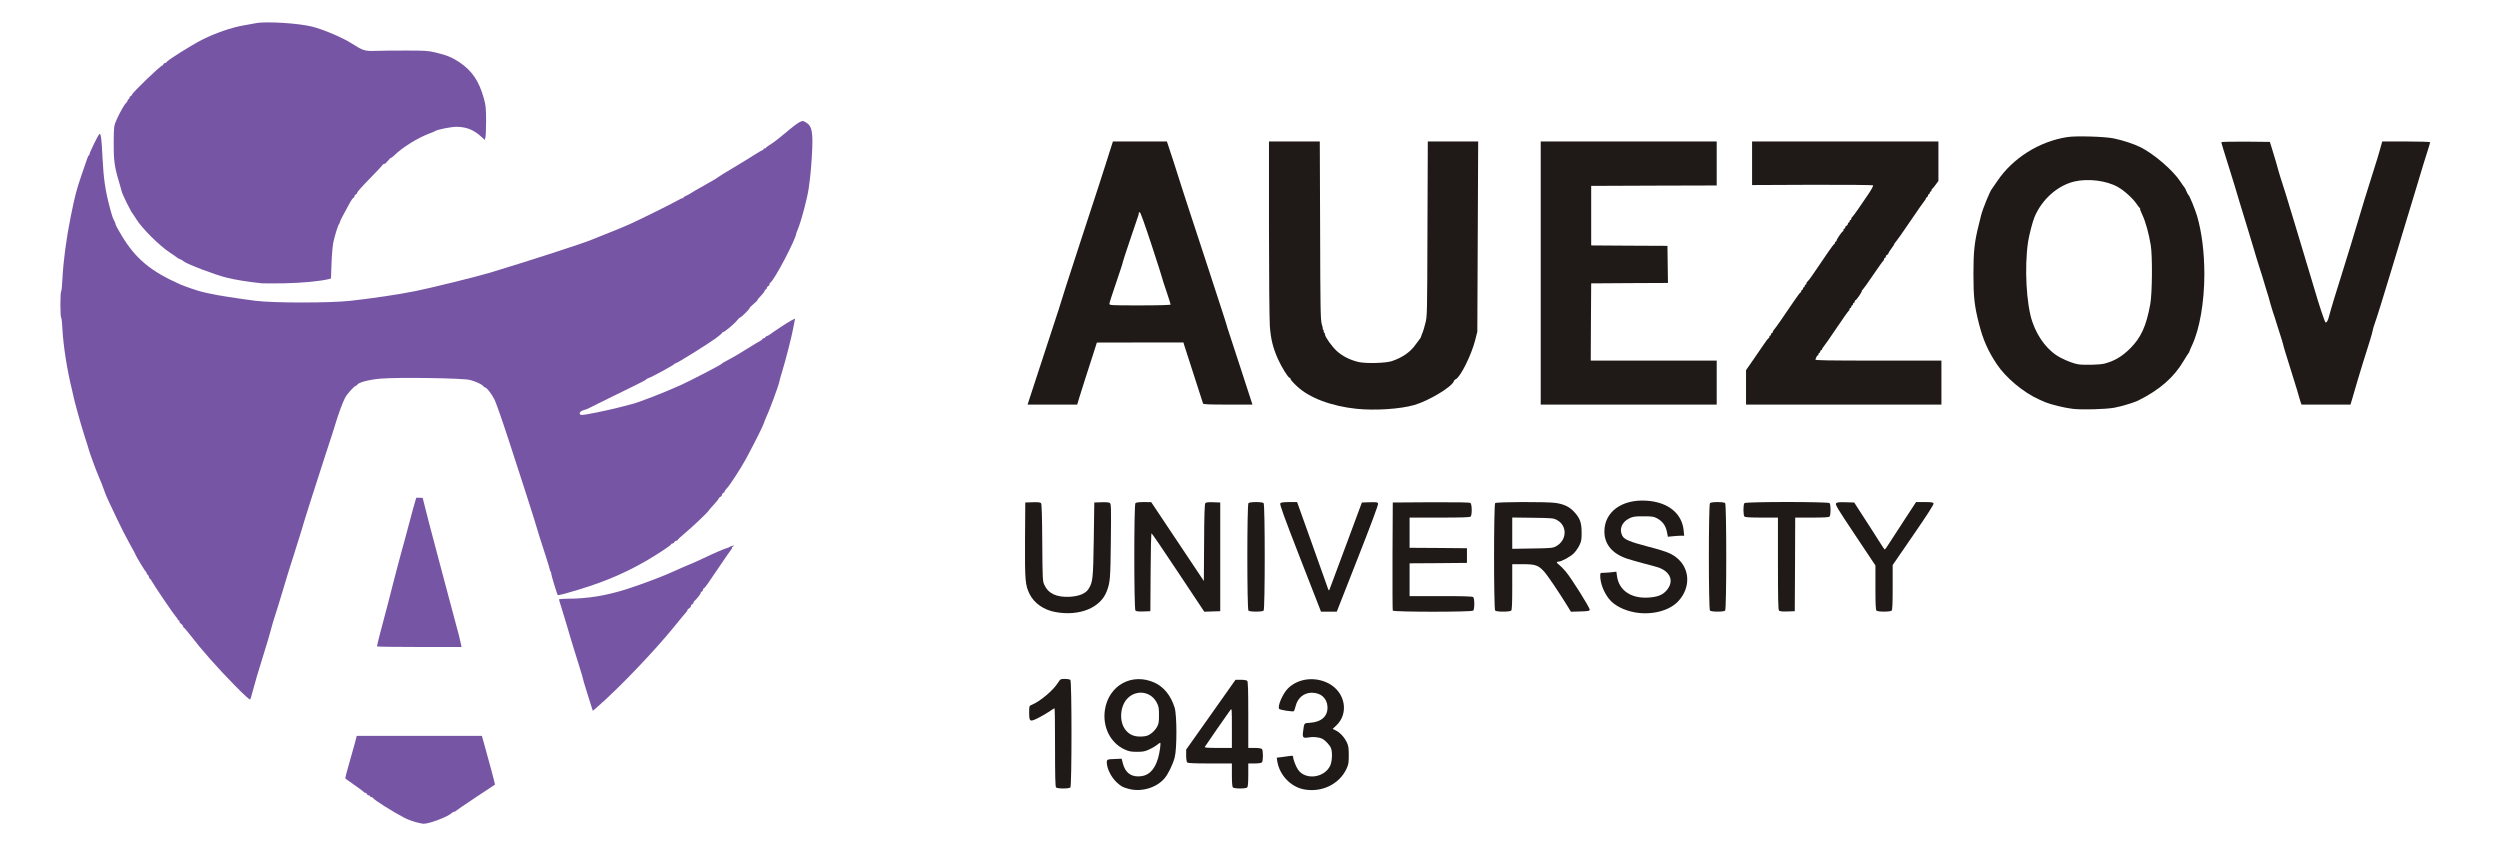 <?xml version="1.0" encoding="utf-8"?>
<!DOCTYPE svg PUBLIC "-//W3C//DTD SVG 20010904//EN" "http://www.w3.org/TR/2001/REC-SVG-20010904/DTD/svg10.dtd">
<svg version="1.0" xmlns="http://www.w3.org/2000/svg" width="2898px" height="981px" viewBox="0 0 2898 981" preserveAspectRatio="xMidYMid meet">
 <g fill="#1f1a17">
  <path d="M1308.2 914.4 c-6.7 -1.8 -8.4 -2.7 -13.4 -7.2 -6.6 -6 -11.8 -16.3 -11.8 -23.4 0 -3.5 0.5 -3.7 9.9 -4 l7.3 -0.3 1.4 5.4 c2.7 10.1 8.5 15.1 17.9 15.1 11.3 0 18.8 -6.9 22.9 -21 2 -6.8 3.5 -18 2.5 -18 -0.4 0 -2.1 1.1 -3.7 2.5 -1.7 1.4 -5.7 3.8 -8.9 5.2 -4.9 2.3 -7.2 2.8 -14.3 2.8 -7.2 0 -9.4 -0.5 -14.5 -2.8 -16.4 -7.6 -25.6 -26.1 -22.7 -45.7 4.3 -28.7 31.5 -43.6 57.7 -31.6 10.7 4.9 18.9 15.1 23.2 29.1 2.6 8.7 2.7 47.8 0 57.5 -2.4 8.8 -7.7 19.6 -12 24.5 -9.5 10.9 -26.9 15.9 -41.5 11.9z m26 -64 c2.4 -1.6 5.4 -5 6.8 -7.4 2.2 -3.9 2.5 -5.7 2.5 -14 0 -8.3 -0.3 -10.2 -2.6 -14.5 -6.4 -12.6 -22.4 -15.4 -32.9 -5.9 -10.2 9.2 -11.3 29.1 -2.2 38.8 4.5 4.8 9.8 6.7 17.4 6.4 5.6 -0.3 7.5 -0.9 11 -3.4z"/>
  <path d="M1511.3 915 c-15.4 -3.1 -28.2 -16.7 -30.7 -32.6 l-0.6 -4.1 5.8 -0.7 c3.1 -0.4 7.4 -0.9 9.5 -1.3 3 -0.4 3.7 -0.2 3.7 1 0 3 3.1 11.2 5.7 14.9 8.4 12.3 30.3 9.7 37.2 -4.5 2.3 -4.8 2.9 -15.5 1 -20.4 -1.2 -3.3 -6.4 -8.9 -9.9 -10.8 -3.8 -2 -10.9 -2.7 -16.2 -1.7 -6.1 1.2 -7.2 0.1 -6.3 -6.5 1.4 -10.7 0.8 -10 8.6 -10.5 13.1 -1 20.4 -7.9 19.7 -18.9 -0.7 -9.7 -7.6 -15.8 -18.1 -15.9 -9.2 0 -16.4 5.9 -18.8 15.5 -0.7 2.8 -1.6 5.3 -1.9 5.8 -0.9 1.1 -16.3 -1.3 -17.2 -2.6 -2.1 -3.2 4.1 -17.6 10.2 -23.7 11.7 -11.7 31.5 -14.1 47.3 -5.7 19.3 10.2 23.6 34.9 8.6 48.8 l-4.1 3.8 4 2 c4.8 2.4 9.8 8 12.6 14 1.7 3.7 2.1 6.5 2.1 14.6 0 8.8 -0.3 10.7 -2.7 15.8 -8.4 17.9 -28.9 27.7 -49.5 23.7z"/>
  <path d="M1224.2 912.8 c-0.9 -0.9 -1.2 -12.6 -1.2 -46.5 0 -24.9 -0.2 -45.3 -0.6 -45.3 -0.3 0 -3.1 1.7 -6.2 3.9 -3.1 2.1 -9 5.5 -13 7.5 -9.4 4.7 -10.2 4.2 -10.2 -6.4 0 -7.7 0 -7.8 3.1 -9 9.6 -4 24.3 -16.3 30 -25.1 3.1 -4.8 3.2 -4.9 8.3 -4.9 2.9 0 5.7 0.5 6.4 1.2 1.7 1.7 1.7 122.9 0 124.6 -0.7 0.7 -4.1 1.2 -8.3 1.2 -4.2 0 -7.6 -0.5 -8.3 -1.2z"/>
  <path d="M1429.2 912.8 c-0.8 -0.8 -1.2 -5.5 -1.2 -14.5 l0 -13.3 -25.3 0 c-18.3 0 -25.6 -0.3 -26.5 -1.2 -0.7 -0.7 -1.2 -4.1 -1.2 -8 l0 -6.9 28.6 -40.4 28.6 -40.5 6.2 0 c3.5 0 6.7 0.5 7.4 1.2 0.9 0.9 1.2 11 1.2 39.5 l0 38.3 7.3 0 c4.3 0 7.8 0.5 8.5 1.2 1.6 1.6 1.6 14 0 15.6 -0.7 0.7 -4.2 1.2 -8.5 1.2 l-7.3 0 0 13.3 c0 9 -0.4 13.7 -1.2 14.5 -0.7 0.7 -4.1 1.2 -8.3 1.2 -4.2 0 -7.6 -0.5 -8.3 -1.2z m-1.2 -68.9 c0 -22.6 0 -23.1 -1.8 -20.8 -2.2 2.8 -28.5 40.8 -29.6 42.7 -0.6 0.9 2.8 1.2 15.3 1.2 l16.1 0 0 -23.1z"/>
  <path d="M1223.5 709.5 c-13.5 -2.4 -24.8 -10.3 -30 -20.9 -5.1 -10.4 -5.5 -15.7 -5.3 -62.8 l0.3 -43.3 8.6 -0.3 c6.2 -0.2 8.9 0.1 9.7 1.1 0.8 0.9 1.2 15.2 1.4 45.7 0.3 42.6 0.4 44.7 2.4 49 4.6 10.1 14.4 14.6 29.5 13.8 11 -0.7 18.5 -3.8 21.8 -9.2 4.9 -7.9 5.3 -11.3 6 -57.1 l0.6 -43 8.3 -0.3 c5.6 -0.2 8.9 0.1 9.9 1 1.3 1 1.4 6.8 1 44.3 -0.5 43.5 -0.8 47.4 -4.7 57.8 -7.2 19.3 -31.7 29.3 -59.5 24.2z"/>
  <path d="M1895.8 710 c-13.2 -2.3 -24.5 -8.1 -30.6 -15.7 -6.2 -7.9 -10.1 -18.1 -10.2 -26.5 0 -3.6 0.1 -3.8 3.4 -3.8 1.8 0 6 -0.3 9.3 -0.6 l6 -0.7 0.7 5 c2.2 16.6 16.2 26.3 36.5 25 10.3 -0.6 16.4 -3 20.8 -8.1 9.3 -10.5 5 -22 -9.9 -27 -2.6 -0.8 -10.1 -2.9 -16.6 -4.5 -6.5 -1.7 -15.1 -4.2 -19.2 -5.5 -17.1 -5.8 -26.2 -16.7 -26.2 -31.5 0 -22.7 20.2 -37.5 48.7 -35.7 25 1.5 41.4 14.7 43.2 34.7 l0.6 5.9 -3.5 0 c-1.9 0 -6.2 0.3 -9.4 0.6 l-6 0.6 -1.2 -6.1 c-1.5 -7.1 -5.2 -12 -11.6 -15.4 -3.5 -1.9 -5.7 -2.2 -15.6 -2.2 -10.3 0 -12 0.3 -16.5 2.5 -8.6 4.3 -11.8 12.6 -7.9 20.1 2.1 4.2 8.7 7 29 12.3 20.5 5.3 26.5 7.6 32.7 12.1 16.8 12.4 18.2 35.3 3.1 51.5 -10.3 11 -30.3 16.2 -49.6 13z"/>
  <path d="M1316.2 707.8 c-1.7 -1.7 -1.8 -122.8 0 -124.6 0.8 -0.8 4.4 -1.2 9.7 -1.2 l8.6 0.1 30.5 45.7 30.5 45.7 0.3 -44.4 c0.1 -31.5 0.6 -44.8 1.4 -45.8 0.8 -1 3.3 -1.3 9.2 -1.1 l8.1 0.3 0 63 0 63 -9.2 0.3 -9.3 0.3 -30.1 -45.3 c-16.5 -24.9 -30.5 -45.4 -31 -45.6 -0.5 -0.2 -1 18.9 -1.1 45 l-0.3 45.3 -8 0.3 c-5.4 0.2 -8.4 -0.1 -9.3 -1z"/>
  <path d="M1447.2 707.8 c-1.7 -1.7 -1.7 -122.9 0 -124.6 0.7 -0.7 4.2 -1.2 8.8 -1.2 4.6 0 8.1 0.5 8.8 1.2 1.7 1.7 1.7 122.9 0 124.6 -0.7 0.7 -4.2 1.2 -8.8 1.2 -4.6 0 -8.1 -0.5 -8.8 -1.2z"/>
  <path d="M1507.1 646.9 c-18.9 -48.6 -23.9 -62.4 -23 -63.5 0.8 -1 3.7 -1.4 10.3 -1.4 l9.2 0 16.2 45.3 c8.9 24.8 17.2 48.1 18.4 51.7 2 6 2.3 6.3 3.1 4 0.5 -1.4 9.1 -24.5 19.2 -51.5 l18.2 -49 9.1 -0.3 c8.2 -0.2 9.1 -0.1 9.7 1.6 0.3 1.3 -8.1 24 -23.7 63.6 l-24.2 61.6 -9.1 0 -9.2 0 -24.2 -62.1z"/>
  <path d="M1614.5 707.8 c-0.3 -0.7 -0.4 -29.2 -0.3 -63.3 l0.3 -62 44.4 -0.3 c31.9 -0.1 44.8 0.1 45.7 0.9 1.8 1.5 1.9 14 0.2 15.7 -0.9 0.9 -10.3 1.2 -36 1.2 l-34.8 0 0 17.5 0 17.5 33.3 0.2 33.2 0.3 0 8.5 0 8.5 -33.2 0.3 -33.3 0.2 0 19 0 19 36.3 0 c26.9 0 36.6 0.3 37.5 1.2 0.7 0.7 1.2 4 1.2 7.8 0 3.8 -0.5 7.1 -1.2 7.8 -1.8 1.8 -92.7 1.7 -93.3 0z"/>
  <path d="M1733.2 707.8 c-1.7 -1.7 -1.7 -122.9 0 -124.6 1.5 -1.5 59.9 -1.7 70.1 -0.2 9.6 1.4 15.9 4.4 21.2 10.1 7 7.5 8.9 12.6 8.9 23.9 0.1 8.2 -0.2 10.2 -2.5 15 -1.4 3 -4.4 7.2 -6.5 9.4 -3.8 3.8 -14.4 9.6 -17.5 9.6 -3 0 -2.9 1.3 0.3 3.6 1.7 1.3 5.2 4.8 7.7 7.8 6.6 7.8 28.3 42.3 27.9 44.4 -0.3 1.5 -1.8 1.7 -11 2 l-10.8 0.3 -3.7 -6.1 c-10.9 -17.6 -23.6 -36.4 -27.5 -40.6 -6.6 -7.2 -10 -8.4 -24.5 -8.4 l-12.3 0 0 26.3 c0 19.1 -0.3 26.6 -1.2 27.5 -0.7 0.7 -4.3 1.2 -9.3 1.2 -5 0 -8.6 -0.5 -9.3 -1.2z m70.5 -74.5 c12.8 -6.9 13.5 -23.9 1.1 -30.5 -4.1 -2.2 -5.5 -2.3 -28 -2.6 l-23.8 -0.3 0 18.1 0 18.2 23.3 -0.4 c21.7 -0.3 23.5 -0.5 27.4 -2.5z"/>
  <path d="M1982.2 707.8 c-1.7 -1.7 -1.7 -122.9 0 -124.6 0.7 -0.7 4.2 -1.2 8.8 -1.2 4.6 0 8.1 0.5 8.8 1.2 1.7 1.7 1.7 122.9 0 124.6 -0.7 0.7 -4.2 1.2 -8.8 1.2 -4.6 0 -8.1 -0.5 -8.8 -1.2z"/>
  <path d="M2062.2 707.8 c-0.9 -0.9 -1.2 -13.5 -1.2 -54.5 l0 -53.3 -18.8 0 c-13.3 0 -19.2 -0.4 -20 -1.2 -1.6 -1.6 -1.6 -14 0 -15.6 1.7 -1.7 96.9 -1.7 98.6 0 1.6 1.6 1.6 14 0 15.6 -0.9 0.9 -6.8 1.2 -20.5 1.2 l-19.3 0 -0.2 54.3 -0.3 54.2 -8.5 0.3 c-5.8 0.2 -8.9 -0.1 -9.8 -1z"/>
  <path d="M2175.2 707.8 c-0.9 -0.9 -1.2 -8.2 -1.2 -26.8 l0 -25.5 -23.4 -35.1 c-19.9 -29.8 -23.3 -35.4 -22.3 -36.8 1 -1.4 2.9 -1.6 11.1 -1.4 l10 0.3 11.3 17.5 c6.3 9.6 14.1 21.9 17.5 27.3 3.3 5.3 6.3 9.7 6.6 9.7 0.4 0 3.2 -3.9 6.2 -8.8 3 -4.8 11 -17.1 17.8 -27.4 l12.3 -18.8 9.8 0 c8.2 0 10 0.3 10.5 1.6 0.4 1.1 -7.2 13 -23.4 36.5 l-24 34.9 0 25.8 c0 18.7 -0.3 26.1 -1.2 27 -0.7 0.7 -4.2 1.2 -8.8 1.2 -4.6 0 -8.1 -0.5 -8.8 -1.2z"/>
  <path d="M1572.6 473.9 c-29.4 -3.1 -54.7 -12.6 -69.1 -26.1 -4.1 -3.8 -7.5 -7.6 -7.5 -8.4 0 -0.8 -0.4 -1.4 -1 -1.4 -1.7 0 -9.2 -12.1 -13.7 -22 -5.7 -12.9 -8.2 -22.9 -9.3 -38 -0.5 -6.9 -1 -57.8 -1 -113.2 l0 -100.8 29.5 0 29.4 0 0.4 103.2 c0.2 91.9 0.5 103.9 1.9 108.6 0.9 2.8 1.4 5.2 1.1 5.2 -0.3 0 0 0.7 0.7 1.5 0.7 0.8 0.9 1.5 0.4 1.5 -0.4 0 -0.3 0.5 0.4 1.2 0.7 0.7 1.2 1.9 1.2 2.7 0 2.7 8.1 14 13.7 19.1 6.3 5.8 15.3 10.3 24.9 12.6 8.5 2 31.3 1.4 38.6 -0.9 12.4 -4.1 22 -10.8 28 -19.6 1.8 -2.5 3.8 -5.2 4.4 -5.9 0.7 -0.6 1.6 -2.2 1.9 -3.5 0.3 -1.2 1 -3.1 1.6 -4.2 0.5 -1.1 1.9 -5.8 3.1 -10.5 2.2 -8.5 2.2 -9 2.5 -109.7 l0.4 -101.3 29.2 0 29.2 0 -0.5 110.2 -0.5 110.3 -2.4 9.5 c-4.4 17.6 -17.4 43.6 -22.8 45.7 -0.8 0.3 -1.8 1.4 -2.1 2.4 -2.5 6.6 -29.1 22.6 -45.8 27.4 -16.1 4.7 -45.7 6.6 -66.8 4.4z"/>
  <path d="M2402.5 473.9 c-9.4 -1.1 -25.6 -5.1 -31.7 -7.7 -2.4 -1.1 -5.4 -2.4 -6.8 -3 -18.2 -8 -39 -25.4 -49.5 -41.3 -10.2 -15.4 -15.9 -28.5 -20.5 -46.7 -5.3 -20.7 -6.4 -31.4 -6.4 -57.7 0 -25.8 1.2 -37.1 6 -56.2 1.3 -5.4 2.6 -10.7 2.9 -11.7 1.7 -7.1 10.5 -28.7 12.5 -30.6 0.3 -0.3 3.1 -4.3 6.2 -9 17.8 -26.6 48.7 -46.1 81.2 -51.1 10 -1.6 43.9 -0.6 54.1 1.6 9.9 2 24.1 6.7 30.9 10.2 15.8 8 37.6 26.8 46.1 39.8 2.1 3.3 4.2 6.2 4.6 6.5 0.4 0.3 1.4 2.3 2.3 4.5 0.9 2.1 2 4.2 2.5 4.5 1.2 0.8 7.7 16.8 10 24.5 5.5 19 8.3 41.7 8.4 67 0 32.5 -5.4 64 -14.4 83 -1.6 3.4 -2.9 6.5 -2.9 6.9 0 0.4 -0.5 1.2 -1 1.9 -0.6 0.7 -3.1 4.6 -5.6 8.8 -11.2 19.2 -27.9 33.8 -52.8 46.2 -4.8 2.4 -19.9 6.9 -27.6 8.3 -10.5 1.9 -37.7 2.6 -48.5 1.3z m37 -52.4 c11.5 -3 20.3 -8.2 29.6 -17.4 12.8 -12.7 18.9 -26.1 23.5 -51.6 2.3 -12.6 2.6 -55.4 0.6 -68 -2.2 -13.6 -6.1 -27.7 -9.7 -35.2 -1.9 -4 -3.1 -7.3 -2.7 -7.3 0.4 0 0.2 -0.4 -0.3 -0.8 -0.6 -0.4 -2.3 -2.6 -3.8 -4.9 -4.4 -6.4 -14.5 -15.6 -21.8 -19.6 -13.2 -7.4 -34.2 -10 -50.3 -6.3 -19.5 4.6 -37.7 20.8 -46.2 41.2 -2.3 5.4 -6.3 21.1 -7.5 28.9 -4.3 29.5 -2 72.3 5 92.6 6.5 19 18.7 34.4 33 41.7 7.4 3.8 14.9 6.6 20.1 7.5 6.6 1.1 25 0.6 30.5 -0.8z"/>
  <path d="M1194 460.3 c1.5 -4.9 4.6 -14.2 6.8 -20.8 4.8 -14.3 23.5 -71.7 23.8 -72.7 0.1 -0.5 0.3 -1 0.4 -1.3 0.1 -0.3 0.4 -0.9 0.5 -1.5 0.1 -0.5 0.4 -1.2 0.5 -1.5 0.1 -0.3 0.4 -0.9 0.5 -1.5 0.1 -0.5 0.3 -1.1 0.5 -1.2 0.1 -0.2 0.3 -1 0.5 -1.9 0.3 -1.7 14.5 -45.9 26 -80.9 15.5 -47.2 27.7 -84.6 28 -86 0.2 -0.8 2.2 -7.2 4.5 -14.2 l4.1 -12.8 31.3 0 31.3 0 8.3 25.2 c4.5 13.8 8.3 25.8 8.5 26.7 0.2 0.9 3.9 12.4 8.3 25.6 4.4 13.2 13.2 40.2 19.7 60 6.4 19.8 14.6 44.9 18.2 55.8 3.6 10.9 6.6 20.5 6.8 21.5 0.2 0.9 0.4 1.8 0.5 2 0.2 0.1 0.4 0.7 0.5 1.2 0.1 0.6 0.4 1.2 0.5 1.5 0.1 0.3 0.3 0.8 0.4 1.3 0.1 0.4 5.7 17.6 12.5 38.2 6.7 20.6 12.9 39.4 13.6 41.8 l1.4 4.2 -28.5 0 c-21.9 0 -28.5 -0.3 -28.8 -1.2 -0.2 -0.7 -5.1 -15.9 -10.9 -33.8 -5.8 -17.9 -10.9 -33.5 -11.2 -34.7 l-0.6 -2.3 -50.2 0 -50.2 0.1 -4.2 13.2 c-2.4 7.3 -6.5 20 -9.1 28.2 -2.7 8.3 -5.9 18.5 -7.2 22.8 l-2.3 7.7 -28.7 0 -28.8 0 2.8 -8.7z m163 -107.3 c0 -0.5 -2.3 -7.6 -5 -15.7 -2.8 -8.1 -4.9 -14.8 -4.8 -14.9 0.2 0 -5.3 -17.2 -12.2 -38.2 -7.6 -23.1 -13 -38.2 -13.7 -38.2 -0.7 0 -1.3 0.5 -1.3 1 0 0.6 0 1.2 0 1.5 0 0.3 -4.3 12.9 -9.5 28 -5.1 15.1 -9.2 27.5 -9 27.5 0.3 0 -3.1 10.4 -7.5 23.2 -4.4 12.8 -8 24 -8 25 0 1.7 2.1 1.8 35.5 1.8 22.1 0 35.5 -0.4 35.5 -1z"/>
  <path d="M1786 316.5 l0 -152.5 102 0 102 0 0 25.5 0 25.5 -72.7 0.2 -72.8 0.3 0 34.5 0 34.5 44.2 0.3 44.2 0.2 0.3 21.5 0.3 21.5 -44.5 0.2 -44.5 0.3 -0.3 44.8 -0.2 44.7 73 0 73 0 0 25.5 0 25.5 -102 0 -102 0 0 -152.5z"/>
  <path d="M2024 449 l0 -19.9 6.8 -9.8 c3.7 -5.4 9.4 -13.7 12.7 -18.5 3.2 -4.9 6.2 -8.8 6.7 -8.8 0.4 0 0.8 -0.7 0.8 -1.5 0 -0.8 0.5 -1.5 1 -1.5 0.6 0 1 -0.7 1 -1.5 0 -0.8 0.5 -1.5 1 -1.5 0.6 0 1 -0.5 1 -1.2 0 -0.6 0.7 -1.8 1.5 -2.7 1.6 -1.7 10.9 -15 22.9 -32.8 3.8 -5.7 7.3 -10.3 7.7 -10.3 0.5 0 0.9 -0.7 0.9 -1.5 0 -0.8 0.5 -1.5 1 -1.5 0.6 0 1 -0.7 1 -1.5 0 -0.8 0.5 -1.5 1 -1.5 0.6 0 1 -0.7 1 -1.5 0 -0.8 0.5 -1.5 1 -1.5 0.6 0 1 -0.7 1 -1.5 0 -0.7 0.6 -1.8 1.3 -2.2 0.6 -0.4 3.2 -3.7 5.6 -7.3 17.9 -26.5 24.5 -36 25.3 -36 0.4 0 0.8 -0.7 0.8 -1.5 0 -0.8 0.5 -1.5 1 -1.5 0.6 0 1 -0.6 1 -1.3 0 -1.4 5.9 -10 7.2 -10.5 0.5 -0.2 0.8 -1 0.8 -1.8 0 -0.8 0.5 -1.4 1 -1.4 0.6 0 1 -0.6 1 -1.4 0 -0.8 0.7 -1.6 1.5 -2 0.8 -0.3 1.5 -1.2 1.5 -2.1 0 -0.8 0.5 -1.5 1 -1.5 0.6 0 1 -0.7 1 -1.5 0 -0.8 0.5 -1.5 1 -1.5 0.6 0 1 -0.6 1 -1.4 0 -0.8 0.4 -1.6 0.8 -1.8 0.5 -0.1 3.8 -4.6 7.4 -9.8 3.5 -5.2 9 -13.3 12.2 -17.9 3.2 -4.8 5.3 -8.8 4.8 -9.3 -0.4 -0.4 -31.9 -0.7 -70.5 -0.6 l-69.7 0.3 0 -25.2 0 -25.3 108 0 108 0 0 22.8 0 22.9 -3.2 4.4 c-1.7 2.4 -3.5 4.6 -4 4.7 -0.4 0.2 -0.8 1 -0.8 1.8 0 0.8 -0.4 1.4 -1 1.4 -0.5 0 -1 0.7 -1 1.5 0 0.8 -0.4 1.5 -1 1.5 -0.5 0 -1 0.7 -1 1.5 0 0.7 -0.8 1.9 -1.7 2.4 -1 0.6 -1.4 1.1 -0.9 1.1 0.5 0 0 1 -1.1 2.2 -1.2 1.3 -8.9 12.4 -17.3 24.8 -8.4 12.4 -15.9 23 -16.7 23.7 -0.8 0.6 -1.4 1.5 -1.4 2 0.1 0.4 -1.5 2.9 -3.4 5.4 -1.9 2.5 -3.5 5.1 -3.5 5.7 0 0.5 -0.7 1.2 -1.5 1.6 -0.8 0.3 -1.5 1.2 -1.5 2.1 0 0.8 -0.4 1.5 -1 1.5 -0.5 0 -1 0.6 -1 1.4 0 0.8 -0.4 1.6 -0.8 1.8 -0.5 0.2 -5.7 7.5 -11.7 16.3 -5.9 8.8 -11.5 16.6 -12.3 17.3 -0.9 0.6 -1.3 1.2 -0.9 1.2 0.4 0 -0.9 2.5 -2.9 5.5 -2 3 -4.1 5.5 -4.5 5.5 -0.5 0 -0.9 0.7 -0.9 1.5 0 0.8 -0.4 1.5 -1 1.5 -0.5 0 -1 0.7 -1 1.5 0 0.8 -0.4 1.5 -1 1.5 -0.5 0 -1 0.7 -1 1.5 0 0.8 -0.4 1.5 -1 1.5 -0.5 0 -1 0.6 -1 1.4 0 0.8 -0.4 1.6 -0.9 1.8 -0.5 0.2 -6.8 9.1 -14 19.8 -7.2 10.7 -14 20.5 -15.1 21.7 -1.1 1.3 -2 2.8 -2 3.3 0 0.6 -0.4 1 -1 1 -0.5 0 -1 0.7 -1 1.5 0 0.8 -0.4 1.5 -1 1.5 -0.5 0 -1 0.7 -1 1.5 0 0.8 -0.4 1.5 -0.9 1.5 -0.5 0 -1.1 0.8 -1.5 1.8 -0.3 0.9 -0.9 2.3 -1.2 3 -0.4 0.9 14.5 1.2 72.8 1.2 l73.3 0 0 25.5 0 25.5 -113.2 0 -113.3 0 0 -20z"/>
  <path d="M2667 466.6 c-0.4 -1.3 -1.4 -4.3 -2 -6.7 -0.6 -2.4 -3.3 -11.4 -6 -19.9 -8.6 -27.5 -12.1 -38.7 -12.5 -41.1 -0.3 -1.3 -0.9 -3.5 -1.4 -4.9 -0.5 -1.4 -2.8 -8.6 -5.1 -16 -2.2 -7.4 -4.5 -14.4 -5 -15.6 -0.7 -1.7 -4.8 -15.9 -5.5 -18.9 -0.1 -0.5 -0.5 -1.7 -0.8 -2.5 -0.3 -0.8 -1.7 -5.5 -3.2 -10.5 -1.4 -4.9 -4.3 -14.4 -6.5 -21 -2.1 -6.6 -5.3 -16.9 -7 -23 -1.8 -6 -5.6 -18.6 -8.5 -28 -2.9 -9.3 -6.7 -21.7 -8.4 -27.5 -3.4 -11.5 -5.3 -18 -10.5 -34.5 -7 -22.1 -9.6 -30.8 -9.6 -31.7 0 -0.4 12.4 -0.7 28.1 -0.6 l28.1 0.3 1.9 6 c2.9 9.2 8.1 26.8 8.5 28.9 0.2 1 1 3.7 1.8 6 2.1 5.9 8.4 26.3 17.2 55.6 4.2 14 10.8 35.9 14.6 48.5 3.8 12.7 7.3 24.4 7.8 26 4.9 17 11.9 38 12.8 38.3 1.3 0.4 2.9 -2.4 4.1 -7.4 1.1 -4.9 10 -34.1 15.1 -49.9 2.1 -6.6 6.6 -21 9.9 -32 13 -43.6 20.7 -68.7 28.5 -93 1.3 -3.8 3.6 -11.6 5.2 -17.2 l2.9 -10.3 27.7 0 c16 0 27.8 0.4 27.8 0.9 0 0.5 -1.3 5.1 -3 10.3 -3.6 11.3 -4.2 13.1 -13.1 42.8 -4 12.9 -10.4 34.3 -14.4 47.5 -4 13.2 -10.3 33.9 -13.9 46 -9.6 31.9 -17.6 57.6 -20.2 64.7 -0.8 2.1 -1.6 5 -1.9 6.6 -0.2 1.5 -1.8 7.3 -3.5 12.7 -1.7 5.5 -5.3 17 -8 25.5 -4.6 14.9 -7.1 23.3 -12 40.3 l-2.3 7.7 -28.4 0 -28.3 0 -1 -2.4z"/>
 </g>
 <g fill="#7755a5">
  <path d="M481.8 953 c-3.7 -1 -9.5 -3.2 -12.8 -4.9 -14.1 -7.3 -36 -21.2 -36.8 -23.3 -0.2 -0.4 -1 -0.8 -1.8 -0.8 -0.8 0 -1.4 -0.4 -1.4 -1 0 -0.5 -0.7 -1 -1.5 -1 -0.9 0 -1.8 -0.7 -2.1 -1.5 -0.4 -0.8 -1.2 -1.5 -1.9 -1.5 -0.7 0 -1.5 -0.3 -1.7 -0.8 -0.1 -0.4 -5 -4.1 -10.8 -8.1 -5.8 -4.1 -10.7 -7.5 -10.8 -7.7 -0.2 -0.1 1.7 -7.6 4.3 -16.6 2.6 -9 5.7 -20 6.9 -24.5 l2.1 -8.3 72.6 0 72.5 0 3.3 11.8 c5.5 19.4 12.1 44.5 11.9 44.7 -0.2 0.1 -10.4 6.9 -22.8 15.1 -12.4 8.2 -22.6 15.2 -22.8 15.6 -0.2 0.4 -1 0.8 -1.7 0.8 -0.8 0 -2 0.6 -2.8 1.4 -4.3 4.4 -26.7 12.8 -32.9 12.5 -1.3 -0.1 -5.3 -0.9 -9 -1.9z"/>
  <path d="M682.2 808.3 c-4.5 -14.1 -6.7 -21.7 -7.7 -26.3 -0.2 -0.8 -3.3 -10.9 -7 -22.5 -3.6 -11.5 -8.2 -26.6 -10.1 -33.5 -2 -6.9 -4.9 -16.5 -6.5 -21.4 -1.6 -4.9 -2.9 -9.3 -2.9 -9.7 0 -0.5 4.9 -0.9 10.9 -0.9 22.1 0 44.6 -3.7 67.9 -11.2 17.5 -5.6 42.8 -15.2 54.2 -20.5 5.2 -2.5 12.4 -5.6 15.9 -7 3.5 -1.3 11.2 -4.7 17 -7.5 12.7 -6.1 25.9 -11.8 28.5 -12.4 1 -0.2 2.3 -0.7 3 -1.2 0.6 -0.5 2.2 -1.2 3.6 -1.5 2.4 -0.6 2.4 -0.5 0.6 0.8 -1.1 0.8 -1.6 1.5 -1.1 1.5 0.4 0 0.1 0.8 -0.7 1.8 -0.9 0.9 -6.7 9.4 -13 18.7 -14.9 22.1 -18 26.5 -19 26.5 -0.4 0 -0.8 0.7 -0.8 1.5 0 0.7 -0.8 1.9 -1.7 2.4 -1 0.6 -1.4 1.1 -1 1.1 1 0 -5.1 8.1 -7 9.3 -0.7 0.4 -1.3 1.4 -1.3 2.1 0 0.8 -0.7 1.6 -1.5 2 -0.8 0.3 -1.5 1.2 -1.5 2 0 0.9 -0.9 2 -2 2.6 -1.1 0.6 -2 1.5 -2 2 0 0.6 -0.8 1.8 -1.7 2.8 -1 1 -7.3 8.5 -13.9 16.8 -22.7 27.9 -62.1 69.2 -87.1 91.2 l-7.1 6.2 -5 -15.7z"/>
  <path d="M271.9 794.3 c-20.5 -20.9 -38.3 -41.1 -51.5 -58.3 -3.2 -4.1 -6.4 -7.9 -7.1 -8.3 -0.7 -0.4 -1.3 -1.3 -1.3 -2 0 -0.7 -0.9 -1.8 -2 -2.5 -1.1 -0.7 -2 -1.9 -2 -2.7 0 -0.8 -0.4 -1.5 -1 -1.5 -0.5 0 -1 -0.4 -1 -0.9 0 -0.6 -1.1 -2.2 -2.4 -3.6 -2.7 -2.9 -25.4 -36.5 -27.6 -40.7 -0.7 -1.6 -1.7 -2.8 -2.1 -2.8 -0.4 0 -1 -1.1 -1.3 -2.5 -0.4 -1.4 -1.1 -2.5 -1.6 -2.5 -0.6 0 -1 -0.6 -1 -1.4 0 -0.8 -0.4 -1.6 -0.8 -1.8 -0.9 -0.3 -12.2 -19.1 -12.2 -20.1 0 -0.3 -3.2 -6.3 -7.2 -13.4 -3.9 -7 -10.2 -19.3 -13.9 -27.3 -3.7 -8 -8.1 -17.2 -9.7 -20.5 -1.6 -3.3 -3.7 -8.1 -4.5 -10.5 -1.9 -5.7 -5.3 -14.1 -7.6 -19.4 -2.1 -4.5 -11.1 -29.2 -11.1 -30.2 0 -0.4 -2.3 -7.7 -5.1 -16.3 -4.3 -13.4 -11.8 -40.2 -13.3 -48.1 -0.3 -1.4 -0.7 -3.4 -1 -4.5 -5.9 -23.7 -10.2 -51.5 -11.3 -71.7 -0.3 -7.1 -1 -12.8 -1.5 -12.8 -0.4 0 -0.8 -6.7 -0.8 -15 0 -8.2 0.4 -15 0.8 -15 0.5 0 1.2 -6.2 1.5 -13.7 1.1 -21.9 4.5 -47.7 9.8 -73.8 5 -24.6 6.5 -30.2 12.4 -47.5 3.1 -9.1 6.2 -18 6.8 -19.8 0.5 -1.7 1.4 -3.2 1.9 -3.2 0.5 0 0.7 -0.4 0.4 -0.8 -0.5 -0.8 9.7 -21.9 11.4 -23.6 1.9 -1.9 2.8 4.4 3.8 26.9 1.3 24.8 3.2 38 8.2 56.9 3.1 11.7 3.5 12.8 5.8 17.3 0.7 1.3 1.2 2.8 1.2 3.4 0 0.7 3.1 6.5 7 12.9 16.1 26.8 33.5 41.4 68 56.7 4.6 2.1 22.2 8.1 25.6 8.7 1 0.2 4.8 1.1 8.4 1.9 7.9 1.9 34.4 6 53.5 8.4 20.5 2.6 86.1 2.6 109.5 0 24.7 -2.7 55.8 -7.3 75.2 -11.2 16.3 -3.2 72.7 -17.1 86.8 -21.4 49.5 -15 110.6 -34.9 118.5 -38.5 1.7 -0.8 10.2 -4.2 19 -7.6 8.8 -3.5 20.1 -8.1 25 -10.4 13.6 -6.2 49.3 -23.9 55.2 -27.4 2.8 -1.7 5.4 -2.8 5.7 -2.5 0.3 0.4 0.6 0.2 0.6 -0.4 0 -0.6 1.5 -1.6 3.3 -2.4 1.7 -0.7 3.4 -1.6 3.7 -1.9 0.4 -0.5 10.4 -6.2 23 -13.3 5.8 -3.2 10.5 -6.1 11 -6.7 0.3 -0.4 7.9 -5.1 17 -10.5 9.1 -5.4 20.2 -12.2 24.8 -15.2 4.5 -2.9 8.7 -5.3 9.2 -5.3 0.6 0 1 -0.4 1 -1 0 -0.5 0.7 -1 1.5 -1 0.8 0 1.5 -0.3 1.5 -0.8 0 -0.4 2.5 -2.2 5.6 -4.1 3 -1.8 10.8 -7.8 17.2 -13.3 6.4 -5.5 13.5 -10.9 15.6 -12 3.8 -1.9 4.2 -2 7 -0.4 8.1 4.3 9.4 11.3 7.7 39.6 -1 16.2 -1.6 22 -3.6 37 -1.5 10.9 -8 35.7 -11.9 45.8 -1.4 3.4 -2.5 6.4 -2.5 6.5 0 6.1 -26.2 55.9 -30.3 57.5 -0.4 0.2 -0.8 1 -0.8 1.8 0 0.8 -0.7 1.7 -1.5 2 -0.8 0.4 -1.5 1.3 -1.5 2 0 0.8 -0.7 1.7 -1.5 2 -0.8 0.4 -1.3 0.9 -1 1.4 0.2 0.4 -1.6 2.8 -4 5.4 -2.5 2.5 -4.5 5 -4.5 5.5 0 0.5 -2 2.5 -4.5 4.5 -2.5 2.1 -4.5 4.1 -4.5 4.6 0 1.2 -9.8 11 -11 11 -0.5 0 -2.2 1.6 -3.7 3.5 -3.2 4.1 -14.5 13.5 -16.2 13.5 -0.6 0 -1.1 0.4 -1.1 0.9 0 0.5 -3.3 3.3 -7.2 6.2 -9.4 6.8 -44.8 28.9 -46.4 28.9 -0.7 0 -1.4 0.4 -1.6 0.9 -0.4 1.1 -25.3 14.7 -29.6 16.2 -1.8 0.6 -3.2 1.4 -3.2 1.8 0 0.4 -7.3 4.2 -16.2 8.5 -9 4.3 -24.6 12 -34.8 17.1 -10.2 5.2 -18.9 9.4 -19.3 9.3 -0.4 0 -2.1 0.5 -3.7 1.2 -3.8 1.6 -4.1 5 -0.5 5 4 0 28 -4.9 42.5 -8.6 7.4 -2 14.2 -3.7 15.1 -3.9 6.8 -1.4 40 -14.3 57.4 -22.3 10.4 -4.7 45.8 -23.1 46.5 -24.1 0.3 -0.4 1.7 -1.4 3.1 -2.2 1.5 -0.8 5.3 -2.8 8.5 -4.6 3.3 -1.7 11.5 -6.6 18.4 -11 6.9 -4.3 13.8 -8.4 15.3 -9.2 1.5 -0.8 2.7 -1.8 2.7 -2.3 0 -0.4 0.7 -0.8 1.5 -0.8 0.8 0 1.5 -0.4 1.5 -0.9 0 -0.5 1 -1.3 2.3 -1.7 1.2 -0.4 2.4 -1 2.7 -1.4 0.3 -0.4 7.2 -5.1 15.3 -10.4 9.5 -6.1 14.7 -9 14.3 -7.9 -0.2 1 -1.2 5.9 -2.1 10.8 -1.7 9.5 -8.6 36.3 -12.9 50.5 -1.5 4.7 -2.9 9.7 -3.1 11.2 -0.9 4.9 -12.2 35.3 -15.6 42.1 -0.5 0.9 -1.6 3.9 -2.5 6.5 -1.4 4 -10.5 22.2 -20.7 41.2 -5 9.3 -19 31 -21.9 33.8 -1.5 1.5 -2.8 3.2 -2.8 3.8 0 0.7 -0.7 1.4 -1.5 1.8 -0.8 0.3 -1.5 1.2 -1.5 2 0 0.9 -0.9 2 -2 2.6 -1.1 0.6 -2 1.5 -2 2.1 0 0.5 -2.4 3.4 -5.2 6.5 -2.9 3 -5.7 6.3 -6.3 7.3 -1.2 2.2 -19.9 19.9 -28.8 27.2 -3.4 2.9 -6.6 5.8 -7 6.5 -0.4 0.8 -1.4 1.4 -2.1 1.4 -0.8 0 -1.6 0.7 -2 1.5 -0.3 0.8 -1.2 1.5 -2.1 1.5 -0.8 0 -1.5 0.4 -1.5 0.9 0 0.5 -3.7 3.3 -8.2 6.3 -28.5 19 -55.1 31.9 -86.7 42.4 -16.8 5.5 -36 10.9 -36.5 10.3 -0.8 -0.8 -7.6 -23.2 -7.6 -24.8 0 -1 -0.3 -2.1 -0.7 -2.5 -0.4 -0.3 -0.8 -1.5 -1 -2.5 -0.1 -1 -2 -7.1 -4.1 -13.7 -4 -11.9 -12 -37.5 -14.7 -46.9 -2.1 -6.9 -14.2 -44.7 -29.2 -90.5 -6.9 -21.2 -14.1 -41.6 -15.9 -45.5 -3.2 -6.6 -9.3 -14.5 -11.4 -14.5 -0.5 0 -1.3 -0.6 -1.7 -1.3 -1.2 -2 -8.9 -5.6 -15.6 -7.3 -8.1 -2.1 -83.6 -3.2 -103.4 -1.5 -12.9 1 -26.3 4.5 -27.1 7.1 -0.2 0.5 -0.8 1 -1.3 1 -1.9 0 -10.8 9.8 -13.1 14.5 -2.8 5.6 -7.5 18.3 -10.7 29 -1.1 3.9 -6.3 20.1 -11.6 36 -13.4 41.2 -24.9 77.3 -28.4 89.6 -1.7 5.8 -5.6 18.2 -8.6 27.5 -3.1 9.3 -7.6 23.9 -10.1 32.4 -2.5 8.5 -5.8 19.6 -7.4 24.5 -6.4 20 -8.2 26.1 -8.6 28.1 -0.5 2.5 -5 18 -9.9 33.4 -5.2 16.7 -9 29.3 -11.5 39 -1.2 4.7 -2.5 9.1 -2.9 9.8 -0.5 0.8 -6.5 -4.6 -18.2 -16.5z"/>
  <path d="M437 749.3 c0 -1.2 4.3 -18.3 8.4 -33.3 2.1 -7.4 6.1 -23.2 9.1 -35 3 -11.8 7.7 -29.8 10.5 -40 2.9 -10.2 6.4 -23.4 8 -29.5 1.5 -6 4.3 -16.3 6.1 -22.7 l3.4 -11.8 3.8 0 c2 0 3.7 0.1 3.7 0.3 0 0.8 13.4 52.4 16.4 63.2 2 7.2 6.7 24.9 10.5 39.5 3.8 14.6 8.5 32.3 10.5 39.4 3.3 11.8 6.1 22.8 7.2 28.4 l0.4 2.2 -49 0 c-26.9 0 -49 -0.3 -49 -0.7z"/>
  <path d="M303.5 328.4 c-14.9 -1.5 -30.7 -4 -41 -6.6 -12.9 -3.1 -45.9 -15.7 -49.5 -18.8 -1.2 -1.1 -3.2 -2.2 -4.4 -2.6 -1.1 -0.4 -2.3 -0.9 -2.6 -1.3 -0.3 -0.3 -4.5 -3.3 -9.5 -6.6 -11.8 -7.8 -31.4 -27.3 -38.2 -38 -2.9 -4.4 -5.5 -8.5 -6 -9 -0.4 -0.6 -2.9 -5.3 -5.5 -10.5 -4.2 -8.6 -5.8 -12.4 -6.4 -15.6 -0.1 -0.6 -1.3 -4.8 -2.7 -9.5 -5 -16.4 -6.1 -24.9 -5.9 -45.2 0.2 -18.7 0.2 -18.7 3.4 -26 3.9 -8.7 9.1 -17.9 11.3 -19.7 0.8 -0.7 1.5 -1.9 1.5 -2.6 0 -0.8 0.5 -1.4 1 -1.4 0.6 0 1 -0.7 1 -1.5 0 -0.9 0.7 -1.8 1.5 -2.1 0.8 -0.4 1.5 -1.1 1.5 -1.6 0 -2 33 -33.8 35.1 -33.8 0.4 0 0.9 -0.7 1.3 -1.5 0.3 -0.8 1.2 -1.5 2.1 -1.5 0.8 0 1.5 -0.4 1.5 -0.9 0 -1.6 28.6 -19.6 41.6 -26.2 15.2 -7.6 34 -14.1 47.5 -16.4 5.2 -0.9 11.7 -2 14.4 -2.6 11.5 -2.4 49.6 0 65.5 4 13.8 3.6 35.3 12.8 45.9 19.6 12.4 8 15.2 8.9 26.6 8.5 5.5 -0.3 21.5 -0.4 35.5 -0.4 22.7 0 26.5 0.2 34.7 2.2 13 3.1 19.4 5.7 27.8 11.3 14.6 9.8 22.8 21.8 28.3 41.7 2.4 8.7 2.6 11.4 2.7 26.2 0 9.1 -0.4 17.8 -0.8 19.3 l-0.8 2.9 -4.2 -3.9 c-8.5 -7.8 -17.3 -11.3 -28.7 -11.3 -6.1 0 -22.1 3.2 -24.5 4.9 -0.5 0.4 -3.2 1.6 -6 2.6 -13.6 4.9 -32.4 16.5 -41.4 25.6 -1.6 1.6 -3.4 2.9 -3.9 2.9 -0.5 0 -2.2 1.6 -3.6 3.5 -1.5 1.9 -3.3 3.5 -4.1 3.5 -0.8 0 -1.8 0.6 -2.2 1.4 -0.4 0.8 -7.2 8 -15 16 -7.9 8 -14.3 15.2 -14.3 16 0 0.8 -0.7 1.6 -1.5 2 -0.8 0.3 -1.5 1.2 -1.5 2 0 0.7 -0.6 1.6 -1.2 1.9 -0.7 0.2 -2.4 2.4 -3.7 4.8 -8.1 14.6 -12.1 22.4 -12.1 23.4 0 0.6 -0.4 1.5 -0.9 2.1 -1.2 1.3 -4.7 12.4 -6.6 20.9 -0.9 4.1 -1.8 14.4 -2.2 24.7 l-0.6 17.6 -2.4 0.7 c-10.2 2.5 -32 4.6 -51.8 4.9 -12.1 0.2 -23.8 0.2 -26 0z"/>
 </g>
</svg>